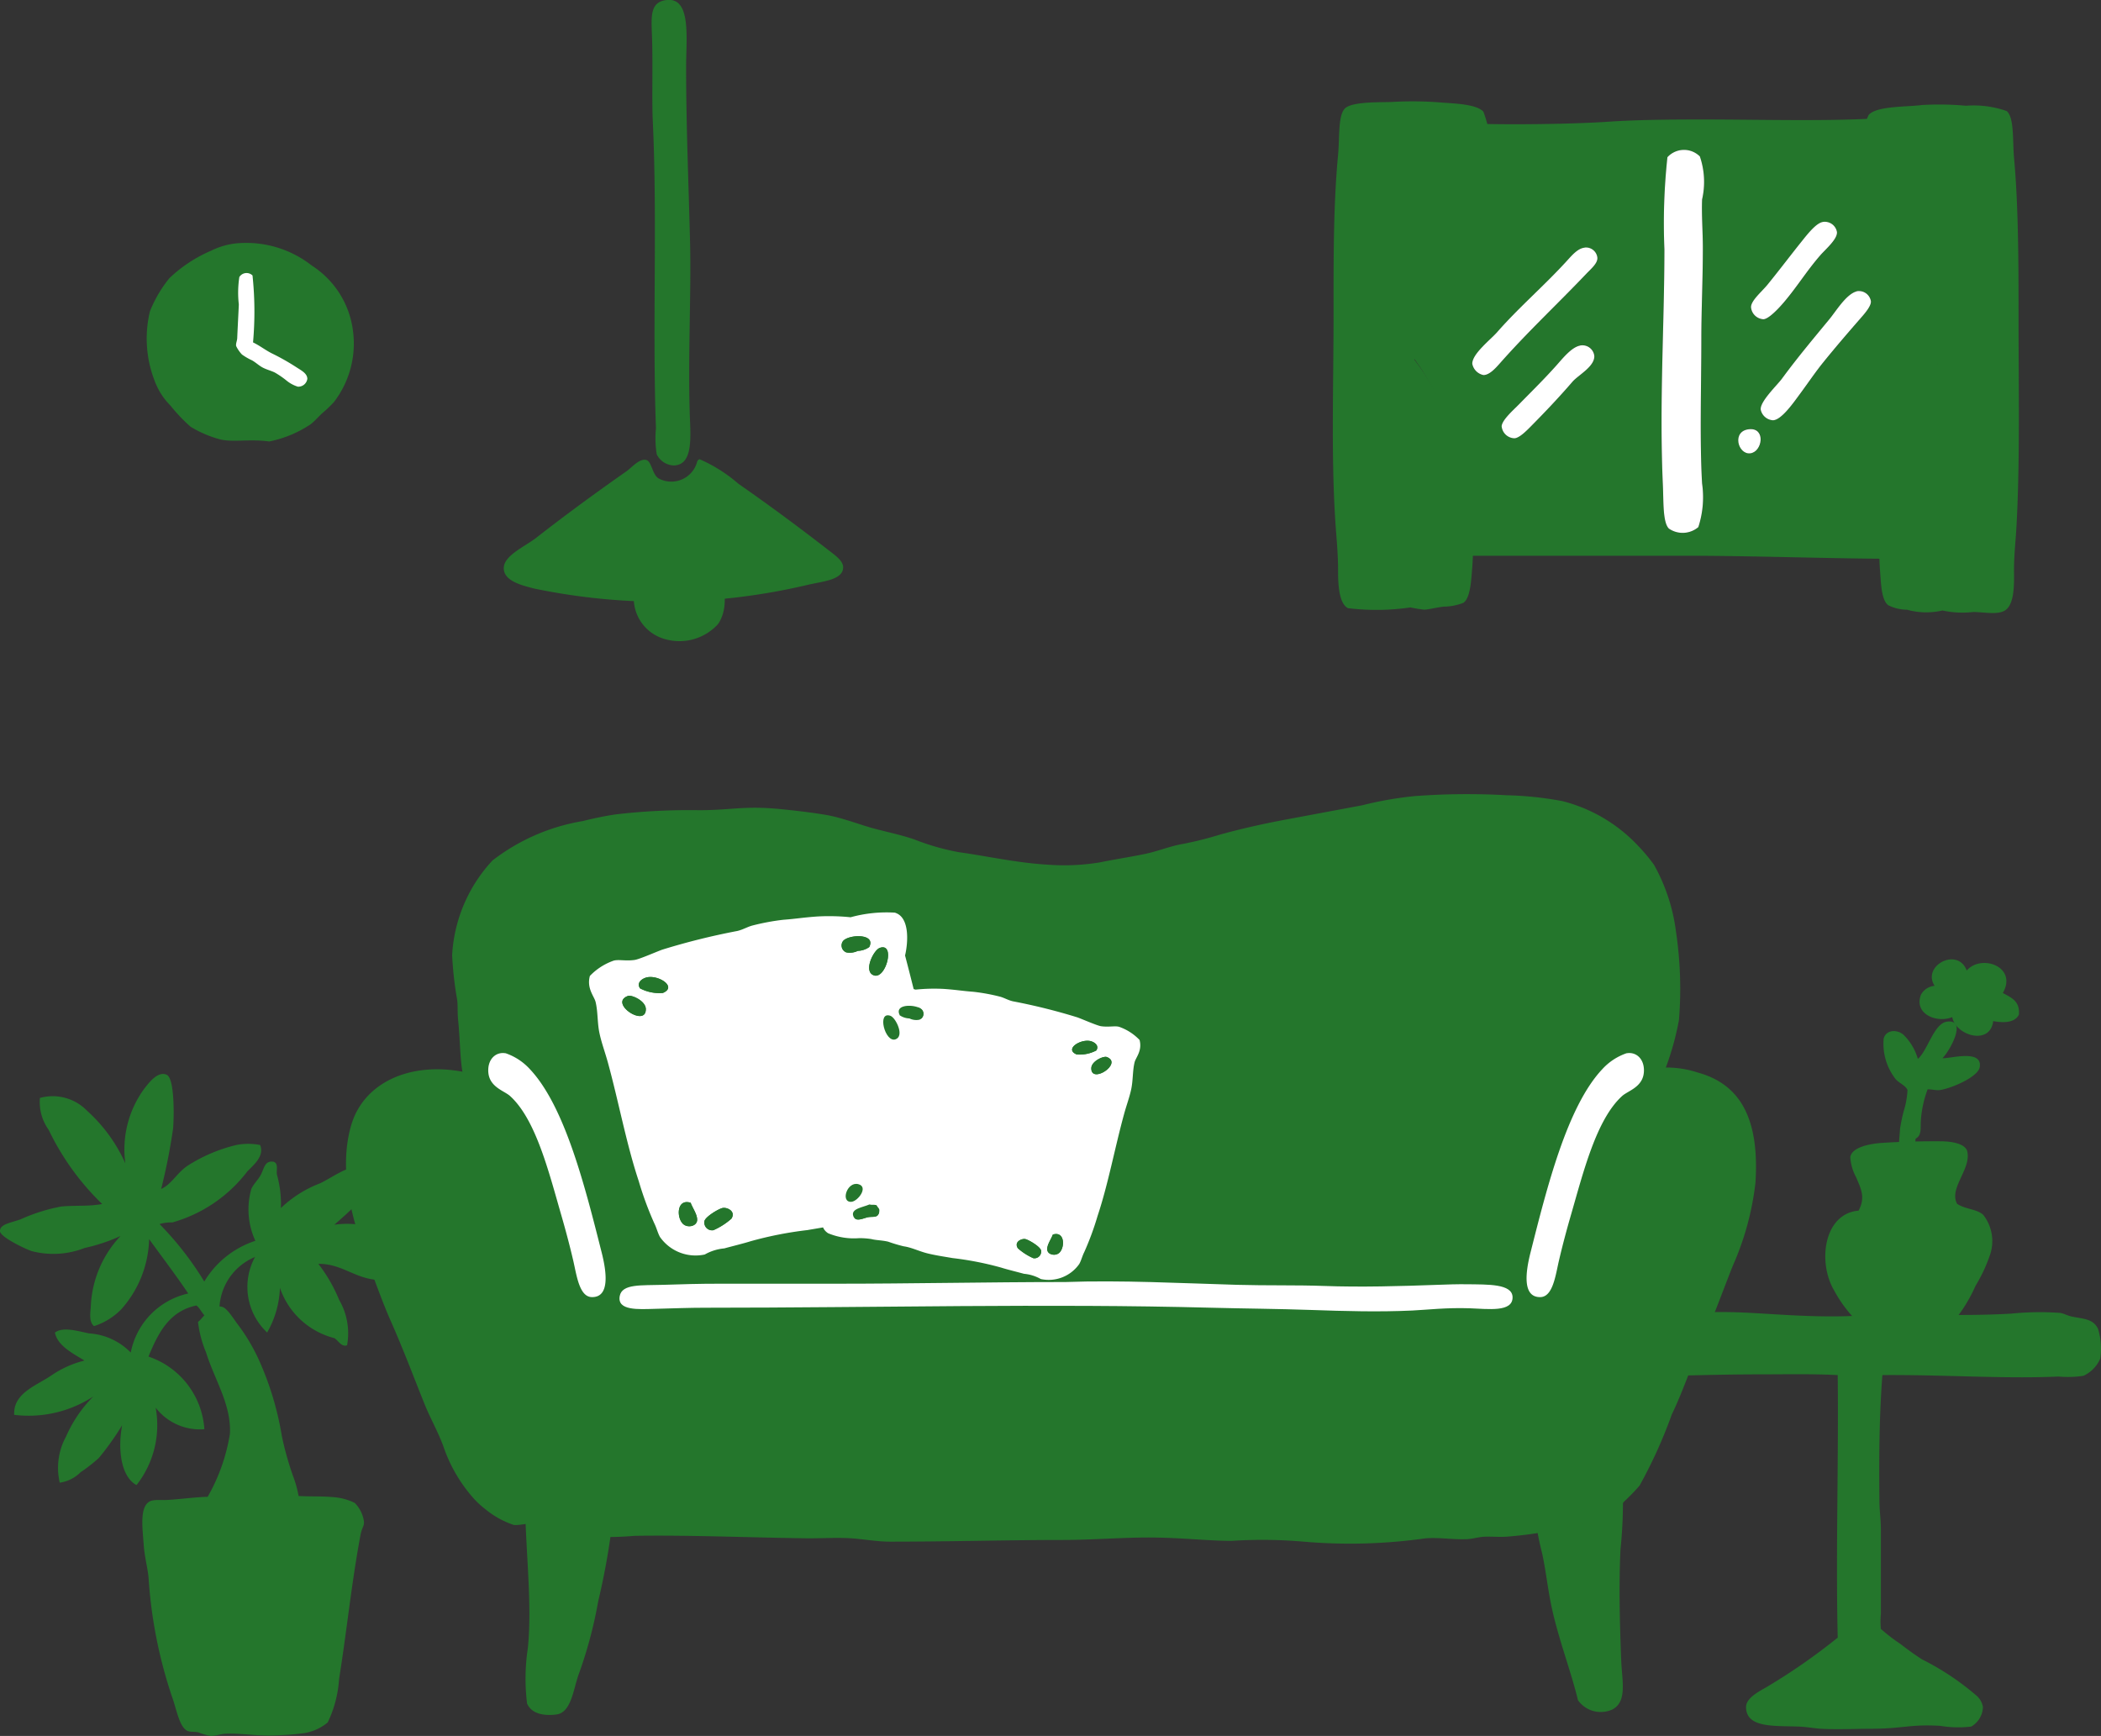 <svg xmlns="http://www.w3.org/2000/svg" width="85" height="70.241" viewBox="0 0 85 70.241">
  <rect x="0" y="0" width="85" height="70.241" fill="#333333" stroke="none"/>
  <g id="グループ_1" data-name="グループ 1" transform="translate(-172 -428.61)">
    <path id="パス_1350" data-name="パス 1350" d="M937.745,890.27a.59.59,0,0,1,.92-.1.688.688,0,0,1,1.305.2,18.34,18.34,0,0,1-.059,3.12c-.073,1.553-.021,3.212.03,4.51.03.792.253,1.649-.356,1.967a1.128,1.128,0,0,1-1.394-.373c-.3-1.244-.823-2.552-1.1-3.934-.138-.7-.212-1.39-.356-2.035a11.347,11.347,0,0,1-.326-1.967,5.419,5.419,0,0,1,.059-1.492.669.669,0,0,1,1.276.1" transform="translate(-702.351 -402.188)" fill="#24762c" fill-rule="evenodd"/>
    <path id="パス_1351" data-name="パス 1351" d="M321.965,891.818a.6.6,0,0,1,.92.1.671.671,0,0,1,1.305-.068,7.363,7.363,0,0,1,.059,1.323,28.769,28.769,0,0,1-.653,3.934,17.721,17.721,0,0,1-.8,2.984c-.213.62-.3,1.516-.89,1.594-.4.053-.982.024-1.187-.441a8.233,8.233,0,0,1,.03-2.238c.219-2.1-.212-4.812-.089-6.884a.686.686,0,0,1,1.305-.305" transform="translate(-127.395 -403.702)" fill="#24762c" fill-rule="evenodd"/>
    <path id="パス_1352" data-name="パス 1352" d="M264.771,495.953a4.054,4.054,0,0,1,1.276.2c1.695.461,2.52,1.815,2.344,4.476a11.528,11.528,0,0,1-.92,3.357c-.439,1.107-.779,2.082-1.216,3.018-.457.979-.747,1.948-1.246,2.984a19.386,19.386,0,0,1-1.305,2.882,8.288,8.288,0,0,1-.623.644,3.4,3.4,0,0,1-.712.644c-.114.046-.276.019-.415.068-.122.042-.186.146-.3.169-.143.03-.251,0-.386.034a15.658,15.658,0,0,1-2.967.509c-.275.018-.563-.01-.86,0-.243.008-.491.092-.742.1-.554.022-1.112-.079-1.661-.034a21.721,21.721,0,0,1-4.9.136,19.449,19.449,0,0,0-2.937-.034c-.98,0-2.083-.136-3.353-.136-1.145,0-2.318.1-3.5.1-2.266,0-4.575.068-6.972.068-.525,0-1.047-.1-1.572-.136-.613-.037-1.23.008-1.839,0-2.361-.032-4.671-.134-6.913-.1a12.705,12.705,0,0,1-2.225,0c-.427-.091-.863-.208-1.276-.339a3.818,3.818,0,0,0-.386-.17c-.272-.044-.774.1-1.009.068a3.6,3.6,0,0,1-1.157-.644,3.418,3.418,0,0,1-.475-.441,6.123,6.123,0,0,1-1.216-2.1c-.216-.587-.529-1.135-.742-1.662-.45-1.114-.874-2.253-1.394-3.425-.237-.534-.458-1.132-.682-1.729-.556-1.483-1.545-3.913-.92-6.138.492-1.751,2.367-2.6,4.51-2.2-.1-.6-.086-1.192-.178-2.137-.025-.257-.006-.49-.03-.746a14.409,14.409,0,0,1-.208-1.831,6.111,6.111,0,0,1,1.632-3.832,8.156,8.156,0,0,1,3.649-1.594c.4-.1.855-.2,1.335-.271a25.532,25.532,0,0,1,3.382-.17c1.166,0,1.706-.152,2.856-.079.543.034,1.837.182,2.4.294s1.185.348,1.715.5c.56.157,1.174.274,1.75.475a9.524,9.524,0,0,0,1.78.509c1.137.156,2.361.438,3.649.509a8.845,8.845,0,0,0,2.077-.1c.607-.125,1.173-.207,1.81-.339.534-.111,1.02-.32,1.543-.407a14.25,14.25,0,0,0,1.483-.373c.961-.265,1.866-.46,2.67-.61l3.085-.577a14.581,14.581,0,0,1,2.136-.373,28.459,28.459,0,0,1,3.709-.034,13.986,13.986,0,0,1,2.255.237,6.324,6.324,0,0,1,3.056,1.8,7.039,7.039,0,0,1,.653.78,7.47,7.47,0,0,1,.89,2.713,15.68,15.68,0,0,1,.119,3.561,11.309,11.309,0,0,1-.534,1.933" transform="translate(-25.372 -24.148)" fill="#24762c" fill-rule="evenodd"/>
    <path id="パス_1353" data-name="パス 1353" d="M936.264,643.146c.359-.062.688.2.694.678.009.682-.635.829-.881,1.051-1.044.945-1.568,3.072-2.082,4.849-.135.467-.318,1.131-.48,1.831-.135.582-.242,1.448-.747,1.458-.724.015-.609-.974-.4-1.8.665-2.629,1.482-5.916,2.909-7.427a2.362,2.362,0,0,1,.987-.644" transform="translate(-698.449 -171.918)" fill="#fff" fill-rule="evenodd"/>
    <path id="パス_1354" data-name="パス 1354" d="M298.9,643.146c-.359-.062-.688.2-.694.678-.009.682.635.829.881,1.051,1.044.945,1.568,3.072,2.082,4.849.135.467.318,1.131.48,1.831.135.582.242,1.448.747,1.458.724.015.609-.974.4-1.8-.665-2.629-1.482-5.916-2.909-7.427a2.362,2.362,0,0,0-.987-.644" transform="translate(-106.453 -171.918)" fill="#fff" fill-rule="evenodd"/>
    <path id="パス_1355" data-name="パス 1355" d="M396.268,782.623c2.23-.082,4.713.049,6.943.113,1.192.034,2.437.006,3.5.045,1.519.056,3.118.01,4.619-.045.384-.014.791-.029,1.206-.023.82.012,1.812-.023,1.824.52.013.621-.981.478-1.736.452-.938-.032-1.723.062-2.324.091-1.348.063-2.738.025-4.089-.023s-2.7-.055-4.03-.09c-6.679-.177-13.549,0-20.5,0-.621,0-1.235.024-2.03.045-.655.017-1.527.082-1.412-.52.095-.5.868-.423,1.765-.452.786-.025,1.424-.045,2.265-.045h4.678c3.13,0,6.133-.067,9.267-.068h.059" transform="translate(-181.166 -302.138)" fill="#fff" fill-rule="evenodd"/>
    <path id="パス_1356" data-name="パス 1356" d="M94.3,156.416c-.77-.109-1.47.043-1.984-.085a4.557,4.557,0,0,1-1.194-.512,6.805,6.805,0,0,1-.811-.853,2.772,2.772,0,0,1-.64-1,4.71,4.71,0,0,1-.192-2.815,5.116,5.116,0,0,1,.789-1.344,5.684,5.684,0,0,1,1.685-1.109,2.967,2.967,0,0,1,1.045-.3,4.294,4.294,0,0,1,3.029.9,3.683,3.683,0,0,1,1.664,2.623,3.884,3.884,0,0,1-.768,2.9,4.873,4.873,0,0,1-.469.448c-.167.153-.312.327-.469.448a4.64,4.64,0,0,1-1.685.7" transform="translate(88.587 290.057)" fill="#24762c" fill-rule="evenodd"/>
    <path id="パス_1357" data-name="パス 1357" d="M144.812,169.578a13.942,13.942,0,0,0-.021-2.709.344.344,0,0,0-.533.064,4.215,4.215,0,0,0-.021,1.109c-.017.4-.048.958-.064,1.344,0,.123-.067.241-.043.341a1.312,1.312,0,0,0,.235.341,2.425,2.425,0,0,0,.405.235c.143.08.269.2.405.277.158.091.337.131.512.213a3.621,3.621,0,0,1,.469.32,1.362,1.362,0,0,0,.469.256.368.368,0,0,0,.384-.32c-.008-.216-.226-.326-.448-.469a9.217,9.217,0,0,0-.981-.555c-.265-.132-.468-.3-.768-.448" transform="translate(37.425 272.887)" fill="#fff" fill-rule="evenodd"/>
    <path id="パス_1358" data-name="パス 1358" d="M389.1,346.6c.174-.077.114-.268.16-.513,1.28-1.379,2.029.929,1.315,1.925a2.109,2.109,0,0,1-2.117.61,1.719,1.719,0,0,1-1.251-2.021c.042-.262.25-.388.513-.545.286-.171.434-.5.93-.289.345.148.4.491.449.834" transform="translate(-189.53 105.855)" fill="#24762c" fill-rule="evenodd"/>
    <path id="パス_1359" data-name="パス 1359" d="M398.536,0c1.021-.132.8,1.554.8,2.695,0,2.448.105,4.809.16,7.122.051,2.143-.1,4.881,0,7.25.043.969.006,1.728-.642,1.764a.8.8,0,0,1-.706-.449,4.078,4.078,0,0,1-.032-1.059c-.15-4.011.061-8.443-.128-12.415-.042-.889.008-2.268-.032-3.433-.028-.806-.093-1.389.577-1.476" transform="translate(-199.578 428.613)" fill="#24762c" fill-rule="evenodd"/>
    <path id="パス_1360" data-name="パス 1360" d="M315.554,280.467a6.127,6.127,0,0,1,1.572.995c1.234.858,2.4,1.723,3.657,2.695.256.2.572.416.577.674.012.514-.815.578-1.379.706a25.5,25.5,0,0,1-11.132.16c-.509-.132-1.232-.309-1.219-.834.012-.506.861-.865,1.315-1.219,1.213-.946,2.352-1.78,3.657-2.695.2-.142.53-.535.8-.449.23.073.234.652.545.77a1.082,1.082,0,0,0,1.508-.706.162.162,0,0,1,.1-.1" transform="translate(-115.249 166.725)" fill="#24762c" fill-rule="evenodd"/>
    <path id="パス_1361" data-name="パス 1361" d="M371.916,557.465c.582.18.532,1.167.4,1.728.452,1.719,1.032,4.12,1.418,6.11a19.323,19.323,0,0,0,.4,2.1c.119.364.741,1.314.1,1.728a3.162,3.162,0,0,1-1.46.235,3.5,3.5,0,0,0-.584.043c-.217.058-.509.054-.791.124a7.125,7.125,0,0,1-.725.216c-.383.053-.745.245-1.165.343-.4.093-.786.149-1.142.212a14.911,14.911,0,0,0-2.305.453c-.244.079-.813.219-1.058.288a1.94,1.94,0,0,0-.791.247,1.758,1.758,0,0,1-1.813-.71c-.093-.168-.136-.367-.231-.555a13.317,13.317,0,0,1-.626-1.7c-.5-1.5-.814-3.218-1.253-4.815-.108-.392-.248-.769-.33-1.142-.1-.441-.064-.885-.165-1.3-.056-.227-.367-.545-.231-1.049a2.45,2.45,0,0,1,.956-.617c.195-.061.49.022.857-.031.191-.027.9-.34,1.116-.416a27.943,27.943,0,0,1,3.038-.756c.227-.054.387-.157.593-.216a9.171,9.171,0,0,1,1.267-.237c.544-.041.733-.086,1.37-.133a8.55,8.55,0,0,1,1.352.031,5.485,5.485,0,0,1,1.813-.185m-2.11,1.142a.3.3,0,0,0,.132.463.741.741,0,0,0,.462-.062.85.85,0,0,0,.462-.154c.282-.564-.835-.512-1.055-.247M371.059,560c.487.16.877-1.345.231-1.111-.252.091-.679.964-.231,1.111m-9.462.525a1.669,1.669,0,0,0,.923.185c.609-.257-.227-.767-.692-.617-.207.067-.368.237-.231.432m.231.833c-.008-.328-.571-.582-.725-.525-.792.292.743,1.3.725.525m11.308,6.3c.514.026.2-.967-.33-.833-.5.127.02.817.33.833m-1.187.154c-.082.151-.161.152-.132.309.065.347.318.2.593.278.249.073.527.2.626-.061.136-.355-.433-.414-.758-.556-.148.038-.143-.009-.33.031m-8.638,2.222c.181.205.575.127.593-.124.017-.225-.184-.493-.264-.71-.545-.172-.58.551-.33.833m.89-.093a.314.314,0,0,0,.363.37,2.789,2.789,0,0,0,.725-.463c.2-.305-.182-.476-.363-.432s-.681.35-.725.525" transform="translate(-163.7 -91.921)" fill="#fff" fill-rule="evenodd"/>
    <path id="パス_1362" data-name="パス 1362" d="M514.957,572.258a.851.851,0,0,1-.462.154.741.741,0,0,1-.462.062.3.3,0,0,1-.132-.463c.22-.265,1.337-.317,1.055.247" transform="translate(-307.796 -105.325)" fill="#24762c" fill-rule="evenodd"/>
    <path id="パス_1363" data-name="パス 1363" d="M531.173,578.556c.646-.234.256,1.271-.231,1.111-.449-.147-.021-1.02.231-1.111" transform="translate(-323.583 -111.592)" fill="#24762c" fill-rule="evenodd"/>
    <path id="パス_1364" data-name="パス 1364" d="M390.4,596.692c.465-.15,1.3.361.692.617a1.669,1.669,0,0,1-.923-.185c-.137-.195.024-.365.231-.432" transform="translate(-192.276 -128.524)" fill="#24762c" fill-rule="evenodd"/>
    <path id="パス_1365" data-name="パス 1365" d="M380.225,608.141c.155-.057.718.2.725.525.018.776-1.517-.232-.725-.525" transform="translate(-182.822 -139.233)" fill="#24762c" fill-rule="evenodd"/>
    <path id="パス_1366" data-name="パス 1366" d="M557.125,698.446c.532-.134.844.86.33.833-.309-.016-.834-.706-.33-.833" transform="translate(-348.019 -223.551)" fill="#fff" fill-rule="evenodd"/>
    <path id="パス_1367" data-name="パス 1367" d="M545.523,713.061c.326.141.895.2.758.556-.1.26-.377.135-.626.062-.276-.081-.528.069-.594-.278-.029-.157.049-.158.132-.309.186-.04.182.007.33-.031" transform="translate(-336.944 -237.209)" fill="#fff" fill-rule="evenodd"/>
    <path id="パス_1368" data-name="パス 1368" d="M414.99,734.118c.079.217.28.485.264.71-.018.25-.412.329-.593.124-.25-.283-.215-1.006.33-.833" transform="translate(-215.049 -256.846)" fill="#24762c" fill-rule="evenodd"/>
    <path id="パス_1369" data-name="パス 1369" d="M430.794,737.653c.18-.044.561.127.363.432a2.792,2.792,0,0,1-.725.463.314.314,0,0,1-.363-.37c.045-.174.557-.484.725-.525" transform="translate(-229.567 -260.165)" fill="#24762c" fill-rule="evenodd"/>
    <path id="パス_1370" data-name="パス 1370" d="M505.782,602.142a7.355,7.355,0,0,1,1.161-.027c.547.041.71.079,1.177.115a7.869,7.869,0,0,1,1.088.2c.177.051.315.14.51.185a24.049,24.049,0,0,1,2.609.65c.186.066.794.334.958.358.315.045.569-.026.736.026a2.1,2.1,0,0,1,.821.53c.117.433-.15.706-.2.9-.087.353-.058.734-.142,1.113-.07.32-.191.644-.283.981-.376,1.371-.646,2.848-1.076,4.135a11.463,11.463,0,0,1-.538,1.458c-.081.161-.119.333-.2.477a1.51,1.51,0,0,1-1.557.61,1.668,1.668,0,0,0-.68-.212c-.21-.059-.7-.179-.908-.247a12.814,12.814,0,0,0-1.98-.389c-.306-.054-.637-.1-.981-.182-.361-.084-.672-.25-1-.295a6.062,6.062,0,0,1-.623-.186c-.242-.06-.493-.056-.679-.106a3.016,3.016,0,0,0-.5-.037,2.714,2.714,0,0,1-1.254-.2c-.552-.356-.017-1.171.085-1.484a16.569,16.569,0,0,0,.34-1.8c.331-1.709.829-3.771,1.217-5.248-.117-.482-.16-1.329.34-1.484a4.709,4.709,0,0,1,1.557.159m-.651,1.034a.731.731,0,0,0,.4.132.635.635,0,0,0,.4.053.255.255,0,0,0,.113-.4c-.189-.228-1.148-.272-.906.212m-.368.026c-.555-.2-.22,1.091.2.954.385-.126.018-.875-.2-.954m8.126,1.034c-.4-.129-1.117.31-.595.53a1.434,1.434,0,0,0,.793-.159c.117-.167-.02-.314-.2-.371m.623.636c-.133-.049-.617.169-.623.451-.015.667,1.3-.2.623-.451m-10.051,5.141c-.457-.115-.725.738-.283.716.266-.014.716-.606.283-.716m.453.822c-.28.121-.768.172-.651.477.086.223.324.116.538.053.237-.07.454.06.51-.238.025-.135-.042-.136-.113-.265-.16-.034-.156.006-.283-.026m7.418,1.219c-.068.186-.241.416-.227.61.016.215.354.282.509.106.215-.243.185-.864-.283-.716m-1.1.185c-.155-.037-.482.109-.311.371a2.4,2.4,0,0,0,.623.4.27.27,0,0,0,.311-.318c-.038-.15-.479-.415-.623-.451" transform="translate(-296.739 -133.489)" fill="#fff" fill-rule="evenodd"/>
    <path id="パス_1371" data-name="パス 1371" d="M548.748,614.687a.732.732,0,0,0,.4.133.637.637,0,0,0,.4.053.255.255,0,0,0,.113-.4c-.189-.228-1.148-.272-.906.212" transform="translate(-340.356 -145.001)" fill="#24762c" fill-rule="evenodd"/>
    <path id="パス_1372" data-name="パス 1372" d="M539.636,620.094c-.555-.2-.22,1.091.2.954.385-.126.018-.876-.2-.954" transform="translate(-331.612 -150.381)" fill="#24762c" fill-rule="evenodd"/>
    <path id="パス_1373" data-name="パス 1373" d="M655.42,635.67c-.4-.129-1.117.31-.595.53a1.433,1.433,0,0,0,.793-.159c.117-.167-.02-.314-.2-.371" transform="translate(-439.27 -164.923)" fill="#24762c" fill-rule="evenodd"/>
    <path id="パス_1374" data-name="パス 1374" d="M667.011,645.5c-.133-.049-.617.169-.623.451-.015.666,1.3-.2.623-.451" transform="translate(-450.239 -174.121)" fill="#24762c" fill-rule="evenodd"/>
    <path id="パス_1375" data-name="パス 1375" d="M516.92,723.055c-.457-.115-.724.738-.283.716.266-.014.716-.607.283-.716" transform="translate(-310.198 -246.531)" fill="#24762c" fill-rule="evenodd"/>
    <path id="パス_1376" data-name="パス 1376" d="M521.493,735.606c-.28.121-.768.172-.651.477.086.223.324.116.538.053.237-.069.454.06.51-.238.025-.135-.042-.136-.113-.265-.16-.034-.156.006-.283-.027" transform="translate(-314.318 -258.26)" fill="#24762c" fill-rule="evenodd"/>
    <path id="パス_1377" data-name="パス 1377" d="M639.683,753.691c-.068.186-.241.416-.227.61.016.215.354.282.51.106.215-.243.185-.864-.283-.716" transform="translate(-425.09 -275.126)" fill="#24762c" fill-rule="evenodd"/>
    <path id="パス_1378" data-name="パス 1378" d="M621.156,756.725c-.155-.037-.482.109-.311.371a2.4,2.4,0,0,0,.623.4.27.27,0,0,0,.312-.318c-.038-.15-.479-.415-.623-.451" transform="translate(-407.667 -277.975)" fill="#24762c" fill-rule="evenodd"/>
    <path id="パス_1379" data-name="パス 1379" d="M125.038,806.339c-.256.166-.431-.1-.42-.388a13.628,13.628,0,0,0-2.971-.064c-.108.121.006.391-.226.42-.375.047-.213-.524-.161-.646a7.549,7.549,0,0,0,.937-2.616c.052-1.2-.614-2.158-.969-3.294a4.56,4.56,0,0,1-.323-1.227c.262-.208.483-.721.969-.614.2.045.454.463.614.678a7.694,7.694,0,0,1,.872,1.453,12.386,12.386,0,0,1,.937,3.1,12.565,12.565,0,0,0,.452,1.615,4.365,4.365,0,0,1,.291,1.582" transform="translate(59.106 -316.423)" fill="#24762c" fill-rule="evenodd"/>
    <path id="パス_1380" data-name="パス 1380" d="M10.335,663.343a2.329,2.329,0,0,0-1.453,2.325,2.012,2.012,0,0,0-.388.161c-.3-.06-.344-.367-.549-.517-1.105.23-1.548,1.122-1.938,2.067a3.331,3.331,0,0,1,2.261,2.939,2.253,2.253,0,0,1-1.97-.872,3.926,3.926,0,0,1-.775,3.133c-.636-.343-.764-1.467-.581-2.422A11.387,11.387,0,0,1,4,671.481a6.56,6.56,0,0,1-.743.581,1.481,1.481,0,0,1-.84.42,2.64,2.64,0,0,1,.258-1.873,5.278,5.278,0,0,1,1.1-1.615,4.783,4.783,0,0,1-3.2.743c-.046-.87.872-1.171,1.486-1.583a4.151,4.151,0,0,1,1.356-.614c-.466-.288-1.087-.593-1.195-1.13.328-.259.971-.046,1.389.032a2.582,2.582,0,0,1,1.679.775,3.037,3.037,0,0,1,2.325-2.39c-.452-.678-1.06-1.48-1.582-2.2a4.426,4.426,0,0,1-1.13,2.842,2.684,2.684,0,0,1-1.1.678c-.219-.186-.142-.558-.129-.807A4.412,4.412,0,0,1,4.877,662.5a7.175,7.175,0,0,1-1.453.485,3.467,3.467,0,0,1-2.132.129c-.283-.092-1.283-.574-1.292-.807-.011-.292.44-.337.84-.484a7.145,7.145,0,0,1,1.647-.517c.645-.054,1.06.005,1.647-.1a10.459,10.459,0,0,1-2.164-3,1.927,1.927,0,0,1-.355-1.292,1.936,1.936,0,0,1,1.906.517,6.333,6.333,0,0,1,1.55,2.132,4.163,4.163,0,0,1,.775-3.036c.172-.22.543-.716.9-.549.313.145.3,1.607.258,2.164a23.562,23.562,0,0,1-.484,2.454c.412-.178.641-.652,1.066-.937a6.443,6.443,0,0,1,1.97-.84,2.507,2.507,0,0,1,.969,0c.178.447-.257.8-.517,1.066a5.8,5.8,0,0,1-3.036,2.067,1.611,1.611,0,0,0-.517.065,12.831,12.831,0,0,1,1.809,2.325,3.788,3.788,0,0,1,2.067-1.647,3.029,3.029,0,0,1-.162-2.1c.078-.186.286-.38.388-.581.139-.276.156-.574.517-.517.2.078.1.335.129.517a4.375,4.375,0,0,1,.161,1.356,4.725,4.725,0,0,1,1.582-1c.334-.16.67-.393,1.033-.549.476-.2,1.3-.446,1.615-.032a3.733,3.733,0,0,1-1.1,1.356c-.288.3-.624.6-.969.9a3.609,3.609,0,0,1,3.23,1.195c.138.131.457.383.452.517-.015.372-1.449.557-1.97.517-.894-.069-1.436-.661-2.358-.646a6.2,6.2,0,0,1,.84,1.453,2.7,2.7,0,0,1,.323,1.841c-.23.083-.359-.2-.517-.29a3.145,3.145,0,0,1-2.2-2.035,3.9,3.9,0,0,1-.517,1.809,2.53,2.53,0,0,1-.484-3.068" transform="translate(172 -183.878)" fill="#24762c" fill-rule="evenodd"/>
    <path id="パス_1381" data-name="パス 1381" d="M91.05,912.783a8.394,8.394,0,0,1,1.784-.074c.633.084,1.248.026,1.84.086a2.3,2.3,0,0,1,.834.23,1.33,1.33,0,0,1,.374.748c.012.227-.074.2-.144.575-.366,1.971-.53,3.71-.862,5.807a4.765,4.765,0,0,1-.46,1.754,1.994,1.994,0,0,1-.949.431,9.935,9.935,0,0,1-1.035.086c-.76.059-1.557-.1-2.185-.058-.189.013-.378.092-.575.086a2.794,2.794,0,0,1-.489-.144c-.2-.043-.352.006-.489-.086-.295-.2-.405-.887-.575-1.351a18.813,18.813,0,0,1-.949-4.8c-.031-.4-.165-.842-.2-1.38-.041-.6-.165-1.438.2-1.7.174-.122.446-.074.719-.086.385-.017.876-.08,1.38-.115.6-.042,1.274.03,1.781-.012" transform="translate(90.842 -423.603)" fill="#24762c" fill-rule="evenodd"/>
    <path id="パス_1382" data-name="パス 1382" d="M995.937,803.849c-.115,1.531-.14,3.05-.119,5.063,0,.429.059.772.059,1.2,0,1.033,0,2.232,0,3.395a3.019,3.019,0,0,0,0,.615,7.32,7.32,0,0,0,.8.615c.3.232.567.424.861.615a10.719,10.719,0,0,1,2.2,1.463.77.77,0,0,1,.267.468.939.939,0,0,1-.475.79,4.4,4.4,0,0,1-1.246-.029c-1.218-.075-1.535.117-2.789.117-.62,0-1.383.037-2.047,0-.255-.014-.56-.075-.89-.088-.982-.039-2.133.069-2.136-.79,0-.345.46-.6.8-.79a24.871,24.871,0,0,0,2.908-2.019c-.081-3.45.04-7.194,0-10.624-1.061-.054-2.119-.029-3.175-.029-1.754,0-3.341.065-5.045.088a1.294,1.294,0,0,1-.386-2.224,4.632,4.632,0,0,1,1.87-.322c.682-.036,1.534-.079,2.492-.058,1.262.027,3.169.242,4.985.146,2.045-.108,4.178.038,6.291-.088a11.269,11.269,0,0,1,1.958-.029c.153.019.3.109.475.146.457.1.865.078,1.068.5a2.752,2.752,0,0,1,.089,1.2,1.349,1.349,0,0,1-.682.7,4.255,4.255,0,0,1-1.009.029c-2.187.1-4.63-.078-7.122-.059" transform="translate(-747.782 -319.6)" fill="#24762c" fill-rule="evenodd"/>
    <path id="パス_1383" data-name="パス 1383" d="M817.2,72.31a9.989,9.989,0,0,1,1.555,2.927,13.038,13.038,0,0,1,.793,5.457c-.044.519-.069,1.269-.366,1.463a2.3,2.3,0,0,1-.793.152c-.3.032-.583.115-.793.122a5.522,5.522,0,0,1-.549-.091,9.472,9.472,0,0,1-2.53.03c-.334-.173-.4-.835-.4-1.494.005-.615-.057-1.26-.091-1.738-.2-2.762-.091-5.686-.091-8.719,0-2.14-.011-4.342.183-6.4.067-.706-.012-1.634.3-1.89.342-.276,1.561-.219,1.921-.244a14.27,14.27,0,0,1,2.012.03c.547.038,1.383.073,1.646.366a5.5,5.5,0,0,1,.335,2.165,5.76,5.76,0,0,1,0,.64,10.935,10.935,0,0,1-.975,3.536A11.8,11.8,0,0,1,817.2,72.31" transform="translate(-587.983 370.848)" fill="#24762c" fill-rule="evenodd"/>
    <path id="パス_1384" data-name="パス 1384" d="M879.879,72.522h.061a9.53,9.53,0,0,0,.488,4.969,14.608,14.608,0,0,0,2.5,4.543,12.191,12.191,0,0,0-1.372,2.5c-.166.45-.336.965-.488,1.463a11.547,11.547,0,0,0-.488,4.329c-2.481-.011-5.439-.122-8.2-.122h-8.658a13.791,13.791,0,0,0-1.006-5.671,10.194,10.194,0,0,0-1.4-2.5,10.146,10.146,0,0,0,2.012-3.384,10.349,10.349,0,0,0,1.159-4.421c-.031-.5-.08-.987-.122-1.494,1.581.032,3.723-.009,4.939-.091,1.191-.081,2.514-.091,3.811-.091,2.247,0,4.738.072,6.768-.03M871.587,77.8c0,3.061-.212,6.243-.061,9.573.029.626-.009,1.492.244,1.738a.982.982,0,0,0,1.189-.061,3.918,3.918,0,0,0,.152-1.768c-.1-1.732-.031-3.976-.03-5.853,0-1.2.061-2.361.061-3.689,0-.639-.056-1.331-.031-1.951a3.179,3.179,0,0,0-.091-1.738.908.908,0,0,0-1.311.03,24.9,24.9,0,0,0-.122,3.719m5.549-.3c-.456.569-.908,1.168-1.372,1.738-.234.287-.673.643-.671.915a.533.533,0,0,0,.488.488c.2.013.618-.423.854-.7.541-.638.911-1.257,1.463-1.89.214-.246.705-.659.671-.945a.5.5,0,0,0-.579-.4c-.272.051-.619.5-.854.793m-9.481.762c-.908,1-1.961,1.9-2.835,2.9-.268.305-1.015.885-1.006,1.28a.576.576,0,0,0,.457.457c.244-.006.485-.278.671-.488,1.142-1.288,2.287-2.351,3.475-3.6.208-.218.483-.442.457-.671a.463.463,0,0,0-.518-.4c-.272.026-.51.309-.7.518m10.609,2.378c-.634.77-1.279,1.535-1.921,2.408-.187.255-.9.928-.854,1.25a.542.542,0,0,0,.488.427c.343.006.854-.738,1.1-1.067.35-.474.612-.869.945-1.281.467-.577.995-1.189,1.524-1.8.167-.192.417-.489.4-.671a.49.49,0,0,0-.579-.4c-.419.118-.813.782-1.1,1.128m-11.036,1.86c-.509.571-.977,1.027-1.524,1.585-.2.207-.683.623-.7.884a.535.535,0,0,0,.518.488c.2-.009.484-.3.671-.488.622-.627,1.163-1.2,1.677-1.8.23-.266.893-.609.884-1.037a.483.483,0,0,0-.579-.427c-.346.068-.7.522-.945.793m7.835,3.567c.487-.06.634-1.024-.031-.976-.738.054-.477,1.038.031.976" transform="translate(-632.249 360.893)" fill="#24762c" fill-rule="evenodd"/>
    <path id="パス_1385" data-name="パス 1385" d="M1014.885,91.815a.908.908,0,0,1,1.311-.03,3.178,3.178,0,0,1,.091,1.738c-.026.62.03,1.312.03,1.951,0,1.328-.061,2.491-.061,3.689,0,1.878-.071,4.121.03,5.853a3.917,3.917,0,0,1-.152,1.768.982.982,0,0,1-1.189.061c-.253-.245-.215-1.112-.244-1.738-.151-3.329.061-6.512.061-9.573a24.909,24.909,0,0,1,.122-3.719" transform="translate(-775.425 343.155)" fill="#fff" fill-rule="evenodd"/>
    <path id="パス_1386" data-name="パス 1386" d="M1072.2,135.464a.5.5,0,0,1,.579.4c.035.286-.457.7-.671.945-.552.633-.923,1.252-1.463,1.89-.235.278-.65.715-.854.7a.533.533,0,0,1-.488-.488c0-.271.437-.627.671-.915.464-.57.916-1.169,1.372-1.738.235-.293.582-.741.854-.793" transform="translate(-826.462 302.128)" fill="#fff" fill-rule="evenodd"/>
    <path id="パス_1387" data-name="パス 1387" d="M903.588,151.175a.463.463,0,0,1,.518.4c.026.229-.249.452-.457.671-1.188,1.247-2.333,2.309-3.475,3.6-.186.209-.427.482-.671.488a.576.576,0,0,1-.457-.457c-.008-.4.738-.975,1.006-1.28.874-1,1.927-1.9,2.835-2.9.191-.21.43-.492.7-.518" transform="translate(-667.482 287.453)" fill="#fff" fill-rule="evenodd"/>
    <path id="パス_1388" data-name="パス 1388" d="M1079.135,177.732a.49.49,0,0,1,.579.4c.021.181-.23.479-.4.671-.53.609-1.057,1.221-1.524,1.8-.333.412-.595.807-.945,1.281-.244.329-.755,1.073-1.1,1.067a.542.542,0,0,1-.488-.427c-.043-.322.666-.995.854-1.25.641-.873,1.287-1.639,1.921-2.409.285-.346.679-1.01,1.1-1.128" transform="translate(-832.023 262.664)" fill="#fff" fill-rule="evenodd"/>
    <path id="パス_1389" data-name="パス 1389" d="M920.154,210.914a.483.483,0,0,1,.579.427c.009.428-.655.771-.884,1.037-.513.594-1.055,1.172-1.677,1.8-.186.188-.472.479-.671.488a.535.535,0,0,1-.518-.488c.018-.261.5-.677.7-.884.547-.558,1.015-1.015,1.524-1.585.242-.271.6-.725.945-.793" transform="translate(-684.231 231.678)" fill="#fff" fill-rule="evenodd"/>
    <path id="パス_1390" data-name="パス 1390" d="M1061.932,262.084c.664-.049.518.915.031.976-.507.063-.768-.921-.031-.976" transform="translate(-819.15 183.892)" fill="#fff" fill-rule="evenodd"/>
    <path id="パス_1391" data-name="パス 1391" d="M1139.023,74.285a11.676,11.676,0,0,1-1.982-3.293,11.866,11.866,0,0,1-1.158-3.933,12.017,12.017,0,0,1,.061-1.524,2.826,2.826,0,0,1,.274-1.311c.328-.365,1.488-.315,2.165-.4a11.757,11.757,0,0,1,1.768.03,4.039,4.039,0,0,1,1.646.213c.314.254.238,1.183.3,1.89.182,1.942.183,4.432.183,6.4,0,3.062.063,6.027-.092,8.658-.029.489-.1,1.115-.091,1.738s-.016,1.3-.366,1.524c-.293.184-.853.065-1.28.061a3.808,3.808,0,0,1-1.25-.061,2.9,2.9,0,0,1-1.433-.031,1.716,1.716,0,0,1-.762-.183c-.289-.227-.288-.914-.335-1.463a12.93,12.93,0,0,1,.793-5.4,9,9,0,0,1,1.555-2.927" transform="translate(-888.616 369.035)" fill="#24762c" fill-rule="evenodd"/>
    <path id="パス_1392" data-name="パス 1392" d="M1152.312,625.4c.263.035,1.626-.383,1.507.362-.066.417-1.243.9-1.658.934-.109.009-.378-.049-.452-.03a4.48,4.48,0,0,0-.271,1.236c-.024.323.048.618-.211.754-.056.232.164,1.112-.362,1.115-.456,0-.3-.976-.271-1.507a6.387,6.387,0,0,1,.151-.723,3.459,3.459,0,0,0,.151-.844c-.047-.173-.348-.292-.482-.452a2.318,2.318,0,0,1-.482-1.628c.067-.32.466-.417.783-.181a2.2,2.2,0,0,1,.6.995c.4-.34.646-1.432,1.176-1.507.856-.121.094,1.22-.181,1.477" transform="translate(-901.725 -153.974)" fill="#24762c" fill-rule="evenodd"/>
    <path id="パス_1393" data-name="パス 1393" d="M1174.086,586.371c.579-.678,2.068-.166,1.461.909.327.181.7.321.649.877-.158.315-.578.345-1.039.26-.124,1.013-1.534.575-1.656-.162-.621.258-1.569-.125-1.266-.909a.7.7,0,0,1,.552-.357c-.529-.806.93-1.592,1.3-.617" transform="translate(-922.518 -118.49)" fill="#24762c" fill-rule="evenodd"/>
    <path id="パス_1394" data-name="パス 1394" d="M1120.014,699.54c.342.224.775.2,1.048.439a1.726,1.726,0,0,1,.3,1.555,6.213,6.213,0,0,1-.608,1.318,6.054,6.054,0,0,1-.71,1.217,3.357,3.357,0,0,1-1.149.034c-.124,0-.252.071-.372.068-.251-.007-.5-.107-.777-.1a5.152,5.152,0,0,1-1.96.034,5.275,5.275,0,0,1-.744-1.048c-.687-1.148-.433-3.124.98-3.245.277-.516.116-.852-.1-1.352a1.985,1.985,0,0,1-.236-.811c.064-.412.808-.542,1.25-.575.814-.059,1.778-.072,2.4-.068.421,0,1,.084,1.082.406.174.717-.761,1.5-.406,2.13" transform="translate(-868.83 -222.216)" fill="#24762c" fill-rule="evenodd"/>
  </g>
</svg>
